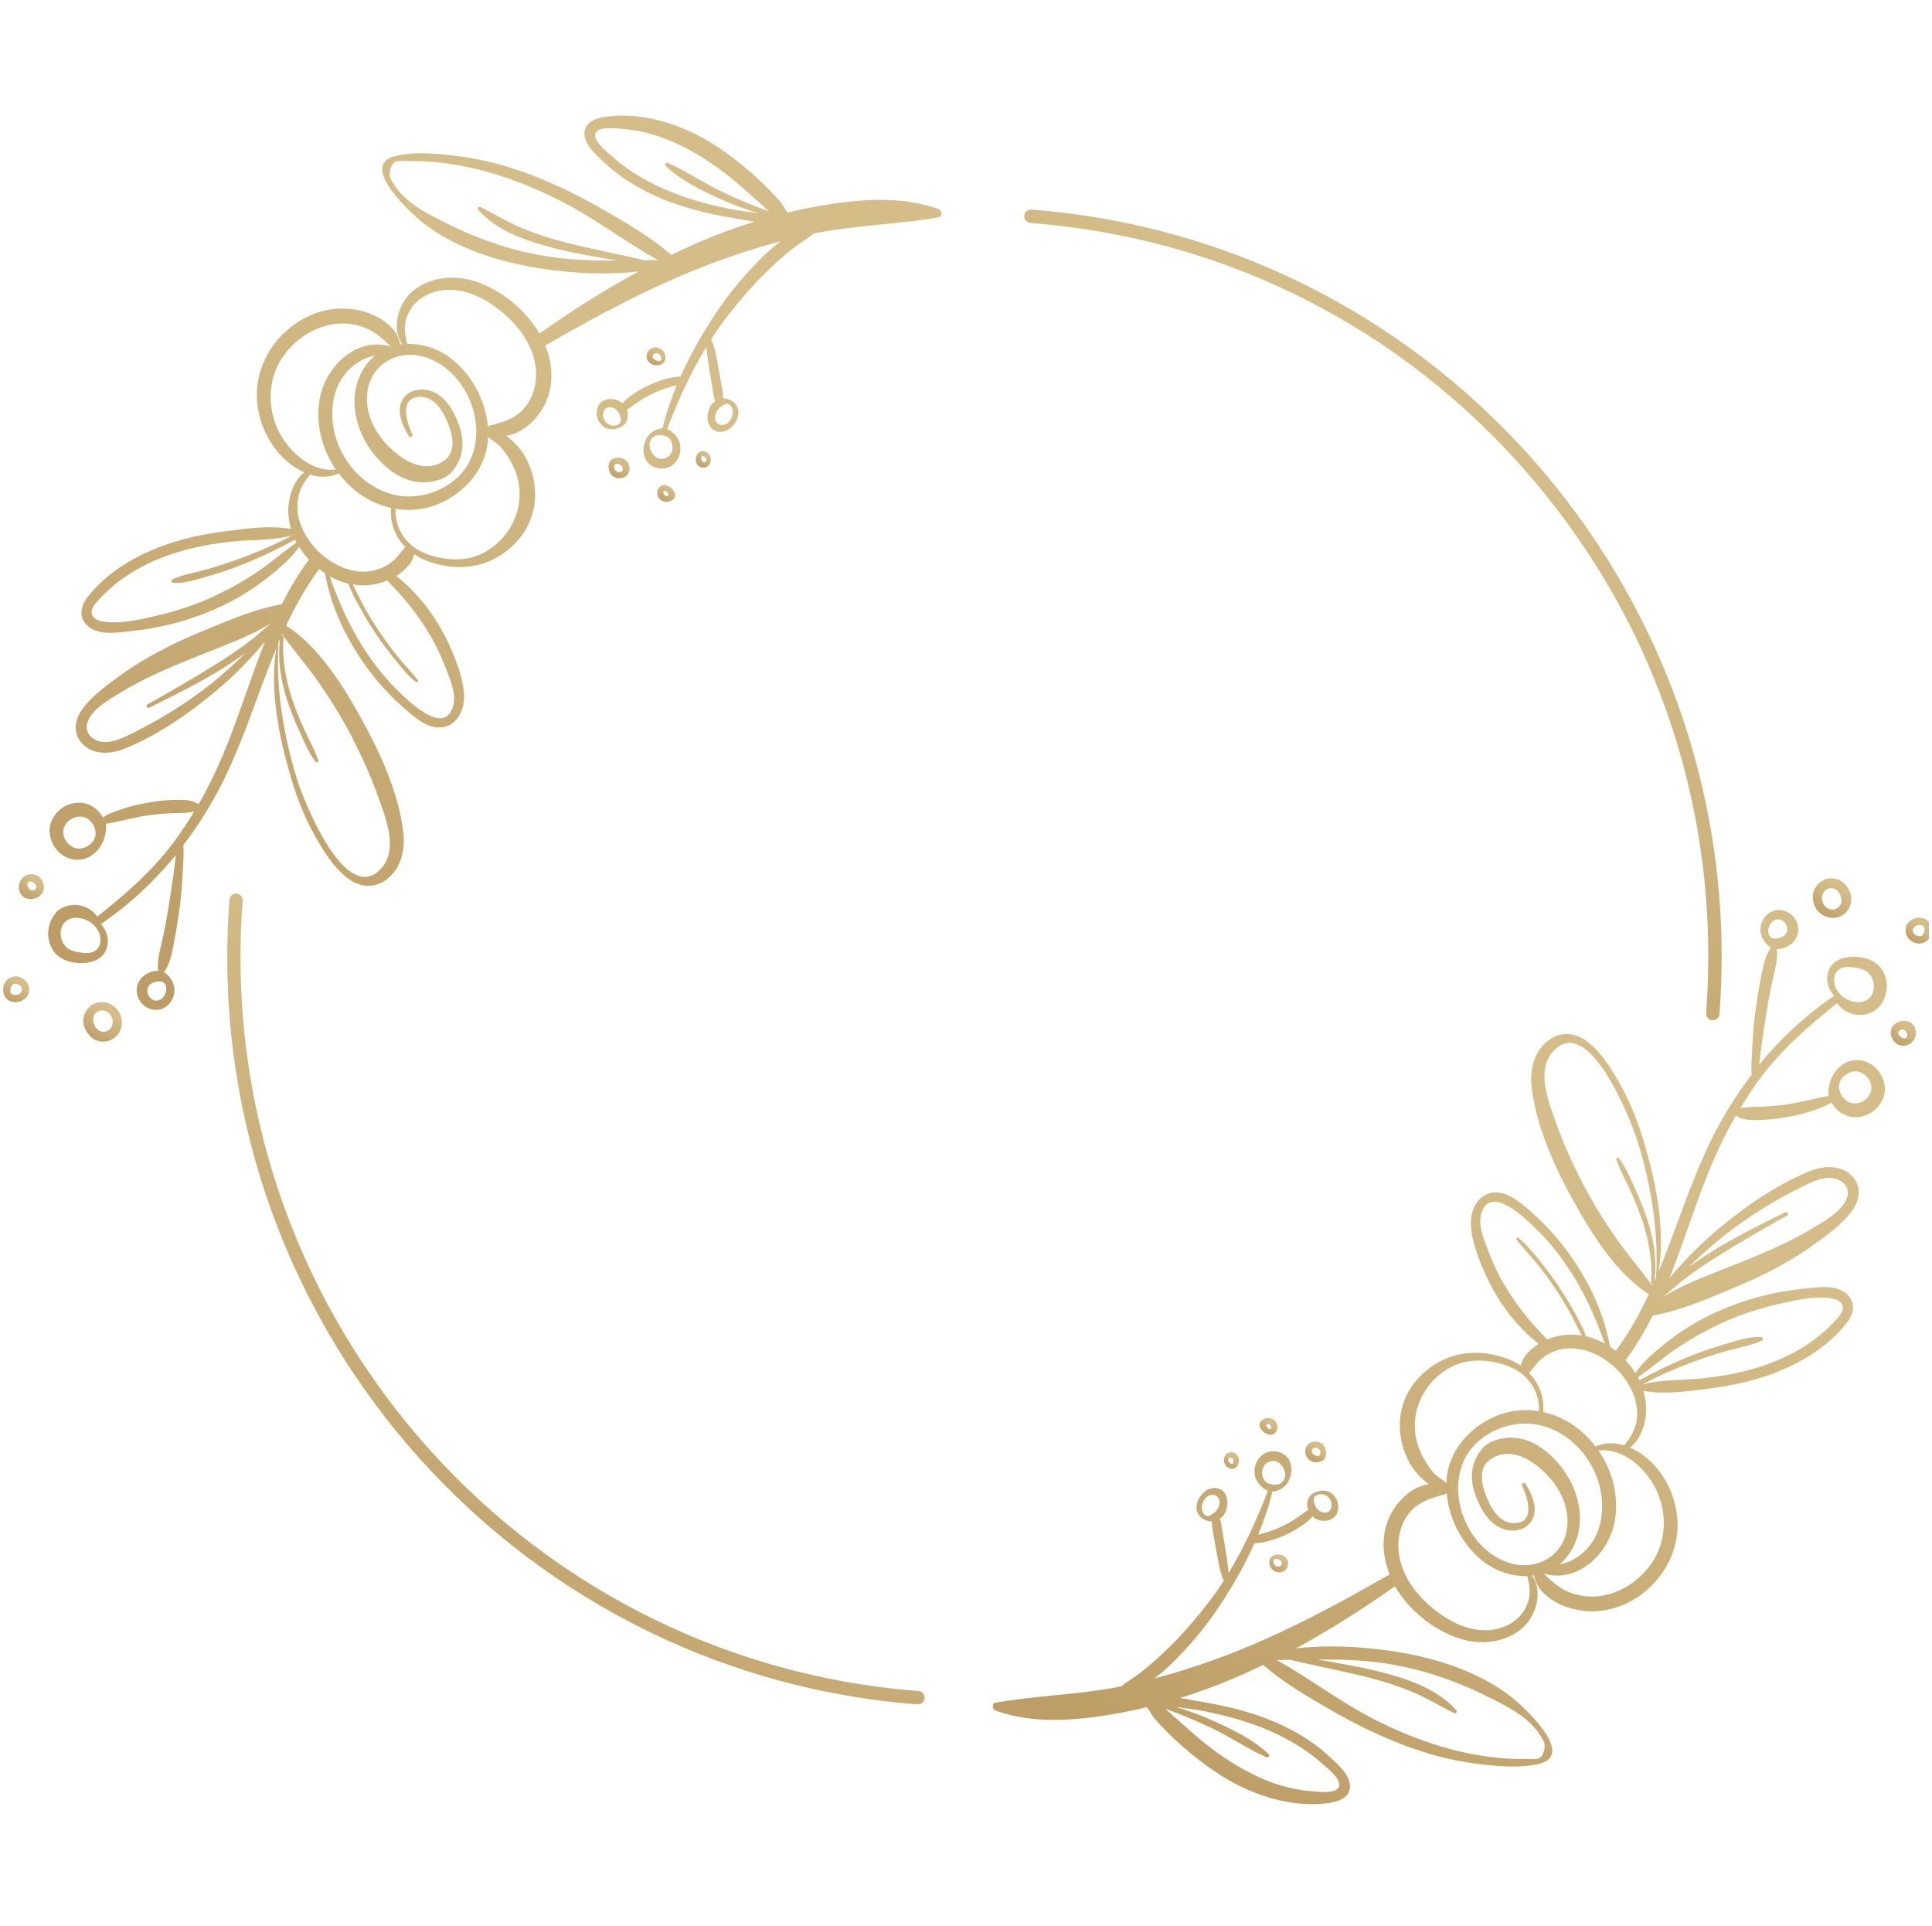 <?xml version="1.0" encoding="UTF-8"?> <svg xmlns="http://www.w3.org/2000/svg" width="312" height="311" viewBox="0 0 312 311" fill="none"><g clip-path="url(#clip0_4013_6542)"><path d="M297.68 147.696C297.473 147.834 297.267 147.955 297.026 148.041C296.063 148.403 294.944 148.196 294.119 147.592C292.983 146.781 292.467 145.245 292.897 143.917C293.31 142.64 294.6 141.725 295.96 141.829C296.699 141.881 297.387 142.208 297.904 142.743C298.402 143.261 298.815 143.986 298.936 144.693C299.142 145.849 298.609 147.04 297.68 147.696ZM297.37 145.314C297.319 144.538 296.957 143.813 296.218 143.503C295.753 143.347 295.22 143.416 294.841 143.71C294.136 144.227 294.067 145.28 294.497 146.005C295.134 147.075 296.527 147.195 297.215 146.125C297.336 145.936 297.37 145.694 297.37 145.47C297.37 145.418 297.37 145.366 297.37 145.314Z" fill="url(#paint0_linear_4013_6542)"></path><path d="M307.933 164.882C309.43 165.141 309.826 167.073 308.914 168.126C308.157 169.006 306.832 169.109 306.006 168.298C305.353 167.66 305.095 166.573 305.611 165.779C306.11 165.02 307.073 164.744 307.933 164.882ZM308.019 167.401V167.367C308.019 167.367 308.019 167.367 308.019 167.401ZM306.66 167.142C306.849 167.418 307.314 167.746 307.675 167.66C308.415 167.487 307.761 165.727 306.815 166.366C306.523 166.556 306.454 166.849 306.66 167.142Z" fill="url(#paint1_linear_4013_6542)"></path><path d="M307.933 151.095C307.658 150.526 307.658 149.887 307.933 149.335C308.208 148.8 308.759 148.421 309.327 148.265C310.238 148.006 311.288 148.317 311.718 149.214C311.959 149.715 311.993 150.301 311.856 150.836C311.701 151.354 311.374 151.837 310.909 152.113C310.393 152.407 309.757 152.441 309.206 152.234C308.673 152.027 308.191 151.647 307.933 151.112V151.095ZM309.292 150.923C309.292 150.923 309.378 150.992 309.43 151.009C309.464 151.026 309.499 151.061 309.585 151.095C309.671 151.13 309.757 151.147 309.894 151.164C309.929 151.164 309.98 151.164 310.066 151.164C310.118 151.164 310.152 151.147 310.204 151.13C310.221 151.13 310.238 151.13 310.256 151.13C310.29 151.13 310.325 151.095 310.428 151.026C310.428 151.026 310.462 151.009 310.462 150.992C310.497 150.957 310.531 150.923 310.565 150.871C310.617 150.802 310.669 150.716 310.72 150.612C310.72 150.578 310.755 150.543 310.755 150.491C310.755 150.439 310.772 150.405 310.789 150.319C310.789 150.232 310.789 150.146 310.789 150.077C310.789 150.077 310.789 150.008 310.789 149.974C310.72 149.145 309.396 149.232 309.051 149.801C309.017 149.836 309 149.887 308.965 149.922C308.965 149.939 308.948 149.956 308.948 149.974C308.948 149.974 308.948 149.939 308.965 149.905C308.965 149.956 308.931 149.991 308.914 150.043C308.914 150.06 308.914 150.129 308.897 150.146C308.897 150.163 308.897 150.181 308.897 150.198C308.897 150.232 308.897 150.267 308.897 150.319C308.897 150.336 308.897 150.353 308.897 150.37C308.897 150.422 308.931 150.457 308.948 150.526C308.965 150.56 309 150.612 309.017 150.647C309.017 150.664 309.034 150.681 309.051 150.698C309.103 150.767 309.172 150.819 309.223 150.888C309.223 150.888 309.258 150.905 309.258 150.923H309.292Z" fill="url(#paint2_linear_4013_6542)"></path><path d="M160.909 274.921C167.24 273.8 173.709 273.679 180.04 272.505C180.401 272.436 180.762 272.35 181.124 272.281C181.949 271.556 182.93 271.021 183.807 270.366C185.235 269.313 186.56 268.122 187.85 266.915C190.379 264.551 192.667 261.945 194.801 259.219C195.816 257.942 196.745 256.613 197.622 255.25C196.917 253.61 196.659 251.747 196.349 249.987C196.177 249.055 196.005 248.123 195.85 247.174C195.764 246.708 195.695 246.191 195.712 245.69C194.869 245.656 194.078 245.31 193.579 244.586C192.925 243.619 193.252 242.377 193.923 241.514C194.233 241.1 194.611 240.72 195.093 240.496C195.609 240.272 196.211 240.186 196.762 240.358C198.001 240.738 198.362 242.101 198.173 243.257C198.069 243.896 197.777 244.551 197.295 245C197.192 245.086 197.072 245.172 196.968 245.241C197.209 245.776 197.278 246.38 197.364 246.95C197.502 247.864 197.674 248.762 197.811 249.676C197.966 250.608 198.138 251.523 198.241 252.454C198.293 252.972 198.362 253.49 198.396 254.007C200.96 249.814 202.972 245.328 204.762 240.72C204.538 240.634 204.297 240.531 204.108 240.375C203.85 240.168 203.592 239.961 203.385 239.702C202.955 239.185 202.68 238.615 202.611 237.942C202.456 236.7 203.059 235.371 204.142 234.733C205.312 234.06 206.929 234.267 207.841 235.285C208.323 235.837 208.547 236.631 208.564 237.338C208.564 237.666 208.547 237.994 208.426 238.287C208.306 238.598 208.22 238.926 208.065 239.219C207.772 239.771 207.256 240.237 206.689 240.531C206.396 240.669 206.086 240.755 205.777 240.841C205.691 240.859 205.587 240.859 205.484 240.841C204.917 243.223 204.125 245.535 203.196 247.813C203.626 247.692 204.074 247.605 204.469 247.467C205.381 247.174 206.293 246.829 207.153 246.415C208.013 246.001 208.822 245.535 209.596 244.983C210.146 244.603 210.68 244.172 211.265 243.844C211.179 243.619 211.127 243.378 211.093 243.136C211.058 242.757 211.144 242.429 211.265 242.066C211.729 240.79 213.845 240.306 214.929 241.048C215.996 241.79 216.443 243.257 215.858 244.448C215.222 245.742 213.415 245.863 212.297 245.138C212.177 245.052 212.056 244.965 211.953 244.862C211.557 245.362 211.041 245.794 210.491 246.173C209.63 246.794 208.719 247.329 207.755 247.778C206.809 248.227 205.846 248.589 204.831 248.848C204.125 249.02 203.334 249.228 202.594 249.176C200.856 253.093 198.672 256.82 196.263 260.323C194.25 263.239 191.928 265.948 189.399 268.45C188.47 269.382 187.455 270.228 186.422 271.039C190.517 269.952 194.56 268.623 198.517 267.104C207.48 263.636 216.047 259.046 224.426 254.214C223.376 251.661 223.067 248.865 223.927 246.104C224.821 243.188 227.574 240.099 230.705 239.651C230.567 239.547 230.447 239.444 230.327 239.34C229.054 238.322 228.021 237.08 227.316 235.596C225.905 232.628 225.596 229.228 226.8 226.122C227.97 223.12 230.447 220.721 233.372 219.444C236.709 217.995 240.356 218.202 243.711 219.513C244.382 219.772 244.984 220.117 245.569 220.514C245.724 219.945 245.965 219.393 246.257 218.996C246.86 218.202 247.634 217.546 248.477 216.994C248.305 216.856 248.133 216.718 247.961 216.58C247.049 215.838 246.189 215.01 245.397 214.147C243.918 212.559 242.593 210.782 241.509 208.901C240.408 207.02 239.479 205.036 238.739 202.982C237.982 200.877 237.243 198.461 237.655 196.201C237.982 194.458 239.169 192.853 240.993 192.577C242.971 192.284 244.761 193.578 246.189 194.769C249.509 197.495 252.416 200.774 254.722 204.397C257.233 208.349 259.195 212.801 259.986 217.443C260.313 217.65 260.623 217.891 260.932 218.133C263.048 215.251 264.769 212.18 266.266 208.987C261.036 205.605 257.216 199.514 254.24 194.182C251.143 188.626 248.081 181.965 247.341 175.58C247.032 172.802 247.668 169.886 249.939 168.074C251.883 166.539 254.188 166.659 256.167 168.074C258.593 169.8 260.416 172.871 261.827 175.425C263.358 178.221 264.528 181.206 265.44 184.26C267.384 190.8 268.967 198.392 267.865 205.295C270.549 198.807 272.648 192.025 275.59 185.641C277.586 181.292 280.046 177.237 282.884 173.51C282.747 172.095 282.919 170.525 282.97 169.196C283.056 167.246 283.211 165.313 283.469 163.381C283.727 161.517 284.02 159.654 284.381 157.79C284.691 156.168 285.001 154.373 285.998 153.027C285.052 152.475 284.553 151.457 284.398 150.87C284.054 149.559 284.622 148.144 285.74 147.402C286.893 146.626 288.355 146.85 289.353 147.764C290.368 148.679 290.695 150.128 290.11 151.371C289.594 152.458 288.441 153.114 287.289 153.234C287.168 153.234 287.048 153.234 286.927 153.234C287.151 154.856 286.635 156.53 286.291 158.101C285.895 159.895 285.551 161.707 285.259 163.519C284.949 165.4 284.674 167.281 284.416 169.179C284.295 170.093 284.192 171.008 284.089 171.922C287.547 167.695 291.572 163.95 296.183 160.792C295.77 160.326 295.443 159.809 295.237 159.188C294.927 158.221 295.03 157.065 295.564 156.202C296.166 155.219 297.25 154.718 298.351 154.563C299.521 154.408 300.794 154.494 301.878 154.943C302.875 155.34 303.701 156.03 304.166 156.996C304.596 157.859 304.785 158.86 304.665 159.826C304.544 160.844 304.166 161.793 303.46 162.57C302.755 163.346 301.774 163.76 300.742 163.864C299.71 163.967 298.66 163.691 297.8 163.105C297.37 162.811 296.957 162.432 296.682 161.983C292.14 165.607 287.925 169.248 284.398 173.924C283.177 175.546 282.076 177.237 281.026 178.963C281.887 178.721 282.798 178.756 283.745 178.721C285.138 178.686 286.532 178.6 287.925 178.428C290.454 178.117 292.863 177.375 295.357 176.961C295.151 176.995 295.306 175.719 295.323 175.58C295.564 174.131 296.321 172.751 297.542 171.905C299.349 170.663 301.792 171.077 303.185 172.733C303.908 173.596 304.355 174.631 304.389 175.77C304.424 176.892 303.976 177.91 303.254 178.738C301.878 180.343 299.435 180.912 297.577 179.86C296.82 179.428 296.2 178.773 295.77 178.014C295.357 178.29 294.944 178.531 294.463 178.721C293.826 178.963 293.19 179.204 292.553 179.411C291.125 179.877 289.68 180.205 288.2 180.447C286.773 180.688 285.345 180.843 283.899 180.861C282.609 180.878 281.388 180.861 280.321 180.136C278.928 182.569 277.672 185.088 276.571 187.677C273.956 193.837 272.046 200.256 269.586 206.416C272.029 203.466 274.73 200.739 277.689 198.289C281.99 194.717 286.824 191.369 292.02 189.212C294.222 188.298 296.888 187.97 298.832 189.661C300.604 191.214 300.467 193.526 299.194 195.355C297.68 197.547 295.22 199.307 293.086 200.86C290.678 202.62 288.114 204.104 285.465 205.467C282.575 206.951 279.547 208.142 276.553 209.384C273.388 210.678 270.257 211.817 266.885 212.456C265.646 214.906 264.253 217.27 262.584 219.531C262.549 219.565 262.515 219.582 262.481 219.617C263.083 220.273 263.633 220.98 264.098 221.722C265.474 219.703 267.487 218.047 269.397 216.563C271.478 214.923 273.766 213.508 276.141 212.352C280.889 210.057 285.93 208.642 291.16 208.107C293.327 207.883 296.338 207.331 298.161 208.884C299.761 210.247 299.4 212.111 298.23 213.612C295.048 217.701 290.282 220.428 285.465 222.102C282.265 223.223 278.928 223.862 275.573 224.276C272.27 224.69 268.691 225.208 265.388 224.586C265.663 225.501 265.818 226.433 265.835 227.399C265.887 229.573 265.061 232.334 263.238 233.749C264.545 234.319 265.749 235.181 266.747 236.165C269.311 238.736 270.842 242.394 270.911 246.035C271.065 253.541 264.442 260.288 256.941 260.185C254.928 260.15 252.881 259.65 251.126 258.649C250.318 258.183 249.578 257.597 248.958 256.906C248.236 256.095 247.995 255.371 247.72 254.387C247.617 254.387 247.513 254.421 247.41 254.421C249.251 256.924 248.047 260.961 245.913 262.842C243.126 265.31 239.083 265.689 235.643 264.568C231.583 263.256 227.557 260.081 225.269 256.147C220.108 259.788 214.809 263.17 209.269 266.173C214.258 265.603 219.437 265.845 224.254 266.535C231.135 267.501 238.326 269.624 243.9 273.886C245.759 275.301 254.618 283.29 248.614 284.791C245.363 285.602 241.423 285.188 238.137 284.757C234.215 284.239 230.413 283.204 226.714 281.806C222.723 280.288 218.869 278.39 215.153 276.267C211.316 274.076 207.342 271.746 203.988 268.847C202.456 269.572 200.925 270.297 199.36 270.952C196.504 272.178 193.562 273.247 190.586 274.179C191.67 274.369 192.736 274.576 193.751 274.731C196.538 275.197 199.325 275.801 202.026 276.647C206.689 278.096 211.127 280.339 214.723 283.67C215.996 284.86 218.25 286.741 217.991 288.726C217.733 290.71 215.428 291.055 213.811 291.228C208.65 291.763 203.162 290.106 198.672 287.587C196.091 286.137 193.717 284.343 191.463 282.427C190.345 281.478 189.261 280.477 188.229 279.408C187.661 278.821 187.059 278.217 186.526 277.596C186.027 276.992 185.683 276.302 185.218 275.663C183.584 276.06 181.949 276.405 180.298 276.698C173.881 277.82 167.085 278.459 160.823 276.233C160.255 276.026 160.1 275.042 160.823 274.904L160.909 274.921ZM196.814 241.98C196.814 241.98 196.796 241.946 196.779 241.928C196.762 241.877 196.727 241.842 196.693 241.79C196.693 241.808 196.762 241.877 196.693 241.79C196.624 241.721 196.555 241.635 196.469 241.583C196.555 241.652 196.435 241.583 196.418 241.549C196.383 241.532 196.349 241.514 196.263 241.462C196.229 241.462 196.177 241.445 196.143 241.428C196.108 241.428 196.057 241.411 195.953 241.393C195.833 241.393 195.73 241.393 195.609 241.393C195.334 241.428 194.99 241.601 194.766 241.825C194.371 242.239 194.095 242.826 194.078 243.412C194.078 243.93 194.371 244.741 194.973 244.81C195.145 244.827 195.317 244.758 195.472 244.672C195.902 244.448 196.297 244.154 196.573 243.757C196.848 243.361 197.003 242.808 196.917 242.308C196.9 242.187 196.865 242.084 196.814 241.963V241.98ZM205.949 239.72C205.949 239.72 206.086 239.72 206.155 239.72C206.654 239.702 207.05 239.426 207.291 239.012C207.394 238.84 207.514 238.615 207.549 238.391C207.566 238.167 207.514 237.891 207.48 237.683C207.377 237.218 207.17 236.821 206.861 236.51C206.775 236.424 206.689 236.338 206.603 236.269C206.585 236.251 206.465 236.148 206.551 236.217C206.516 236.182 206.465 236.165 206.43 236.13C205.897 235.803 205.157 235.854 204.641 236.182C203.781 236.734 203.609 237.925 204.056 238.805C204.435 239.547 205.175 239.737 205.949 239.737V239.72ZM212.28 242.757C212.297 242.877 212.331 242.998 212.383 243.102C212.383 243.119 212.383 243.119 212.383 243.136C212.383 243.136 212.383 243.136 212.4 243.171C212.417 243.205 212.435 243.24 212.452 243.274C212.486 243.326 212.503 243.378 212.538 243.412C212.538 243.43 212.607 243.499 212.607 243.499C212.624 243.516 212.658 243.55 212.675 243.568C212.71 243.619 212.727 243.637 212.744 243.654C212.761 243.688 212.796 243.706 212.813 243.74C212.882 243.827 212.968 243.896 213.054 243.982C213.054 243.982 213.054 243.982 213.071 243.982C213.123 244.016 213.157 244.051 213.209 244.068C213.26 244.103 213.312 244.12 213.364 244.154C213.364 244.154 213.364 244.154 213.381 244.154C213.381 244.154 213.381 244.154 213.398 244.154C213.501 244.189 213.622 244.223 213.725 244.241C213.742 244.241 213.725 244.241 213.742 244.241C213.742 244.241 213.742 244.241 213.777 244.241C213.828 244.241 213.897 244.241 213.949 244.241C213.983 244.241 214.017 244.241 214.069 244.241C214.069 244.241 214.155 244.241 214.172 244.241C214.224 244.241 214.275 244.206 214.327 244.189C214.327 244.189 214.43 244.137 214.43 244.154C214.465 244.137 214.499 244.12 214.533 244.103C214.568 244.085 214.602 244.068 214.62 244.034C214.568 244.068 214.568 244.068 214.62 244.034C214.654 243.999 214.706 243.947 214.74 243.913C214.757 243.896 214.757 243.896 214.774 243.878C214.774 243.878 214.774 243.878 214.792 243.844C214.843 243.775 214.878 243.688 214.912 243.619C214.912 243.602 214.946 243.516 214.946 243.516C214.964 243.464 214.981 243.395 214.998 243.343C215.015 243.223 215.032 243.188 215.032 243.015C215.032 242.808 215.015 242.67 214.929 242.446C214.878 242.274 214.774 242.084 214.654 241.928C214.155 241.255 213.226 241.083 212.503 241.497C212.383 241.566 212.331 241.687 212.245 241.773C212.228 241.859 212.194 241.963 212.177 242.049C212.142 242.308 212.177 242.463 212.245 242.739L212.28 242.757ZM287.736 151.336C287.994 151.216 288.235 151.06 288.372 150.836C288.372 150.819 288.407 150.801 288.407 150.784C288.441 150.732 288.476 150.681 288.493 150.629C288.493 150.629 288.51 150.594 288.527 150.56C288.527 150.525 288.562 150.491 288.562 150.439C288.579 150.37 288.596 150.318 288.613 150.232C288.613 150.128 288.613 150.025 288.613 149.887C288.596 149.801 288.579 149.714 288.545 149.628C288.527 149.559 288.51 149.507 288.476 149.421C288.424 149.317 288.372 149.231 288.321 149.128C288.321 149.11 288.252 149.041 288.252 149.024C288.235 148.99 288.2 148.972 288.183 148.938C288.132 148.886 288.097 148.851 288.046 148.8C288.011 148.782 287.994 148.748 287.96 148.731C287.874 148.662 287.77 148.61 287.667 148.558C287.633 148.558 287.598 148.524 287.581 148.524C287.495 148.489 287.426 148.472 287.289 148.455C287.22 148.455 287.151 148.455 287.048 148.455C287.048 148.455 287.031 148.455 286.996 148.455C286.893 148.472 286.79 148.506 286.687 148.541C286.205 148.713 285.809 149.197 285.654 149.714C285.551 150.042 285.534 150.405 285.603 150.75C285.654 150.991 285.792 151.216 285.981 151.371C286.463 151.699 287.254 151.543 287.736 151.319V151.336ZM298.058 161.258C298.161 161.327 298.282 161.379 298.402 161.431C299.108 161.759 299.951 161.914 300.725 161.759C303.34 161.207 303.133 157.393 300.828 156.548C300.432 156.409 299.985 156.289 299.572 156.237C298.798 156.133 297.8 156.013 297.095 156.461C296.183 157.048 296.011 158.17 296.321 159.153C296.596 160.033 297.267 160.792 298.058 161.258ZM297.129 176.374C297.353 176.875 297.714 177.427 298.179 177.737C298.316 177.824 298.454 177.91 298.609 177.996C298.643 178.014 298.643 178.014 298.695 178.031C298.746 178.048 298.815 178.065 298.867 178.083C298.953 178.117 299.039 178.134 299.142 178.152C299.177 178.152 299.177 178.152 299.228 178.152C299.417 178.152 299.607 178.169 299.779 178.152C299.813 178.152 299.933 178.134 299.951 178.134C300.002 178.134 300.071 178.117 300.123 178.1C300.278 178.065 300.415 178.014 300.656 177.927C300.742 177.875 300.828 177.841 300.897 177.789C300.983 177.737 301.052 177.686 301.138 177.634C301.155 177.634 301.224 177.565 301.258 177.548C301.379 177.444 301.516 177.323 301.619 177.202C301.619 177.202 301.671 177.151 301.705 177.099C301.74 177.047 301.792 176.978 301.792 176.978C301.878 176.84 301.964 176.685 302.032 176.53C302.032 176.495 302.05 176.478 302.067 176.461C302.101 176.357 302.136 176.253 302.17 176.15C302.17 176.081 302.204 176.029 302.204 175.96C302.204 175.943 302.204 175.805 302.204 175.788C302.204 175.649 302.204 175.511 302.204 175.391C302.204 175.339 302.187 175.253 302.17 175.235C302.153 175.149 302.118 175.046 302.101 174.959C302.084 174.89 302.05 174.821 302.032 174.735C302.015 174.683 301.981 174.631 301.964 174.58C301.878 174.407 301.774 174.252 301.637 174.062C301.568 173.993 301.516 173.907 301.447 173.838C301.379 173.769 301.31 173.7 301.241 173.631C301.241 173.631 301.121 173.544 301.103 173.527C300.966 173.424 300.811 173.337 300.656 173.251C300.656 173.251 300.518 173.182 300.501 173.165C300.432 173.13 300.346 173.113 300.278 173.096C300.209 173.078 300.157 173.061 300.088 173.044C300.088 173.044 299.951 173.027 299.916 173.009C299.521 172.975 299.331 172.992 298.936 173.113C297.577 173.527 296.544 174.925 297.164 176.34L297.129 176.374ZM278.962 204.691C283.607 202.81 288.304 200.998 292.605 198.392C294.531 197.219 297.783 195.493 298.351 193.147C298.746 191.49 297.284 190.351 295.753 190.213C294.17 190.092 292.605 190.852 291.228 191.525C286.652 193.768 282.282 196.46 278.291 199.635C276.364 201.171 274.541 202.827 272.769 204.553C273.973 203.707 275.194 202.879 276.433 202.102C280.235 199.738 284.278 197.737 288.304 195.752C288.648 195.58 288.94 196.08 288.596 196.27C284.811 198.41 281.026 200.567 277.328 202.896C275.538 204.018 273.801 205.191 272.115 206.468C270.893 207.4 269.741 208.504 268.519 209.471C271.736 207.417 275.366 206.14 278.945 204.691H278.962ZM266.971 207.417C266.816 207.434 266.627 207.348 266.627 207.158C266.902 203.655 266.248 200.135 265.13 196.822C264.545 195.114 263.84 193.457 263.083 191.818C262.377 190.3 261.517 188.816 261.018 187.211C260.932 186.935 261.311 186.814 261.466 187.021C262.549 188.488 263.289 190.231 264.029 191.887C264.769 193.544 265.474 195.217 266.025 196.943C267.091 200.187 267.59 203.483 267.195 206.865C267.281 206.675 267.367 206.485 267.435 206.278C267.883 198.996 266.661 191.456 264.528 184.519C263.358 180.723 256.459 163.277 250.713 169.886C248.029 172.992 250.128 178.031 251.315 181.378C252.485 184.691 253.948 187.884 255.548 191.007C257.13 194.079 258.954 196.995 260.915 199.825C262.773 202.517 264.941 204.967 266.833 207.624C266.868 207.555 266.902 207.486 266.936 207.4L266.971 207.417ZM243.591 220.6C240.597 219.496 237.157 219.237 234.266 220.773C229.518 223.31 227.213 228.918 229.191 233.991C229.725 235.337 230.533 236.648 231.462 237.77C232.03 238.443 232.907 238.891 233.595 239.461C233.595 239.081 233.595 238.702 233.664 238.322C234.284 233.749 237.759 230.126 241.956 228.504C244.124 227.675 246.378 227.503 248.528 227.865C248.649 224.535 246.67 221.774 243.574 220.618L243.591 220.6ZM248.477 198.858C246.705 197.064 240.563 190.869 239.187 196.115C238.653 198.134 239.823 200.618 240.546 202.499C241.217 204.259 242.042 205.968 243.006 207.572C244.073 209.367 245.26 211.058 246.584 212.68C247.238 213.491 247.943 214.268 248.666 215.044C249.062 215.475 249.492 215.855 249.836 216.304C251.591 215.545 253.535 215.32 255.427 215.648C254.791 214.475 254.24 213.25 253.603 212.076C252.795 210.627 251.935 209.194 251.006 207.831C250.059 206.434 249.062 205.088 247.995 203.793C246.98 202.568 245.862 201.429 244.898 200.17C244.743 199.963 245.07 199.773 245.242 199.911C246.533 200.946 247.599 202.258 248.632 203.552C249.664 204.829 250.644 206.14 251.573 207.503C252.502 208.884 253.38 210.299 254.171 211.748C254.877 213.025 255.651 214.371 256.115 215.769C256.201 215.786 256.304 215.786 256.39 215.821C257.337 216.079 258.266 216.476 259.143 216.959C256.803 210.213 253.552 204 248.494 198.841L248.477 198.858ZM264.752 222.878C265.164 222.637 265.612 222.43 266.025 222.205C266.902 221.739 267.779 221.291 268.674 220.859C270.274 220.1 271.908 219.375 273.56 218.737C275.298 218.064 277.052 217.477 278.842 216.959C280.648 216.425 282.506 215.821 284.398 215.89C284.674 215.89 284.846 216.321 284.553 216.459C282.953 217.218 281.198 217.494 279.495 217.96C277.706 218.443 275.934 219.013 274.196 219.634C272.373 220.29 270.566 220.997 268.812 221.791C268.02 222.153 267.246 222.516 266.455 222.913C266.042 223.12 265.646 223.361 265.233 223.568C268.364 222.706 271.754 222.913 274.971 222.568C278.205 222.222 281.439 221.619 284.536 220.6C287.254 219.703 289.869 218.478 292.243 216.839C293.534 215.959 294.738 214.941 295.839 213.802C296.355 213.267 297.026 212.646 297.37 211.973C298.093 210.558 296.992 209.867 295.77 209.66C292.949 209.212 289.577 210.005 286.841 210.661C284.054 211.317 281.319 212.197 278.687 213.353C276.158 214.475 273.732 215.803 271.392 217.305C268.984 218.84 266.885 220.79 264.511 222.378C264.597 222.533 264.683 222.688 264.752 222.861V222.878ZM264.132 230.195C264.476 228.9 264.476 227.554 264.132 226.26C263.461 223.568 261.517 221.101 259.229 219.565C257.027 218.081 254.24 217.253 251.625 217.995C250.507 218.323 249.457 218.909 248.614 219.72C248.167 220.152 247.823 220.669 247.393 221.135C247.238 221.308 247.083 221.515 246.928 221.705C248.528 223.327 249.423 225.518 249.216 228.003C251.264 228.469 253.225 229.401 254.945 230.764C255.978 231.592 256.872 232.541 257.664 233.577C259.178 232.904 260.777 232.904 262.309 233.387C263.083 232.403 263.771 231.437 264.098 230.177L264.132 230.195ZM250.988 255.647C251.677 256.216 252.485 256.716 253.311 257.062C254.997 257.769 256.924 257.976 258.713 257.666C262.377 257.044 265.663 254.56 267.401 251.281C269.173 247.933 269.053 243.775 267.401 240.41C265.749 237.114 262.085 233.732 258.162 234.232C260.399 237.511 261.466 241.601 260.777 245.569C259.866 250.798 254.859 255.733 249.337 254.094C249.836 254.646 250.472 255.215 251.006 255.647H250.988ZM253.105 246.501C253.5 242.325 250.868 238.512 247.565 236.217C245.827 235.009 243.505 234.215 241.475 235.199C240.356 235.734 239.6 236.424 239.376 237.701C239.169 238.943 239.496 240.22 239.926 241.376C240.666 243.361 242.025 245.897 244.417 245.949C248.012 246.018 246.739 241.877 245.81 239.927C245.638 239.547 246.154 239.236 246.361 239.599C247.427 241.359 248.597 243.861 247.204 245.776C246.085 247.329 243.832 247.467 242.215 246.674C240.081 245.621 238.843 243.171 238.137 241.014C237.329 238.546 237.604 236.217 239.169 234.146C240.58 232.282 243.539 231.868 245.672 232.334C248.373 232.921 250.713 234.974 252.33 237.131C255.393 241.238 256.408 247.053 253.087 251.333C252.709 251.833 252.279 252.247 251.831 252.627C254.808 252.057 257.285 249.728 258.214 246.725C259.35 243.033 258.558 238.96 256.477 235.768C254.55 232.8 251.419 230.505 247.892 229.987C244.503 229.487 240.855 230.678 238.395 233.059C232.357 238.891 236.348 250.556 244.245 252.506C248.494 253.559 252.657 250.988 253.087 246.518L253.105 246.501ZM230.86 259.253C233.75 261.807 237.724 263.929 241.681 263.049C243.522 262.635 245.174 261.634 246.154 259.995C247.272 258.149 247.186 256.492 246.636 254.508C244.227 254.577 241.733 253.766 239.754 252.299C236.348 249.745 234.008 245.518 233.63 241.204C233.578 241.204 233.509 241.204 233.458 241.204C233.389 241.255 233.337 241.324 233.251 241.342C231.479 241.773 229.57 242.36 228.211 243.637C226.783 244.983 226.008 246.846 225.854 248.796C225.527 252.937 227.849 256.613 230.843 259.253H230.86ZM221.776 277.561C227.918 280.702 234.628 283.066 241.509 283.808C243.075 283.98 244.64 284.049 246.206 284.032C246.808 284.032 248.184 284.187 248.683 283.842C249.32 283.411 249.543 282.151 249.423 281.547C249.337 281.099 248.976 280.616 248.735 280.219C246.946 277.406 244.073 275.922 241.199 274.438C235.746 271.643 230.172 269.624 224.116 268.657C220.28 268.036 216.495 267.95 212.693 267.967C215.824 268.502 218.972 269.02 222.069 269.762C226.645 270.866 231.927 272.505 235.161 276.129C235.402 276.388 235.109 276.785 234.782 276.612C232.443 275.422 230.172 274.041 227.729 273.058C225.527 272.16 223.256 271.453 220.968 270.866C216.804 269.796 212.555 269.037 208.374 268.019C207.635 268.019 206.912 268.036 206.172 268.053C211.488 271.004 216.34 274.766 221.776 277.544V277.561ZM189.708 277.285C190.809 278.269 191.91 279.235 193.029 280.201C195.162 282.048 197.433 283.739 199.876 285.171C202.336 286.603 204.899 287.811 207.669 288.536C208.994 288.881 210.336 289.123 211.695 289.226C212.693 289.295 216.873 289.951 216.202 287.759C215.858 286.62 214.103 285.326 213.243 284.55C212.263 283.687 211.23 282.911 210.129 282.203C207.876 280.754 205.433 279.563 202.921 278.631C200.22 277.63 197.416 276.906 194.594 276.336C193.08 276.026 191.48 275.853 189.88 275.629C192.031 276.267 194.147 277.044 196.211 277.993C199.239 279.373 202.456 280.926 204.882 283.256C205.157 283.532 204.813 283.911 204.486 283.756C201.493 282.393 198.723 280.512 195.747 279.08C193.27 277.889 190.723 276.837 188.143 275.905C188.676 276.336 189.175 276.837 189.691 277.302L189.708 277.285Z" fill="url(#paint3_linear_4013_6542)"></path><path d="M205.157 253.007C204.899 252.489 204.882 251.764 205.364 251.368C205.484 251.281 205.605 251.195 205.725 251.143C206.104 250.988 206.516 250.971 206.912 251.091C207.549 251.299 208.065 251.833 208.03 252.524C208.013 252.869 207.876 253.214 207.635 253.456C207.377 253.697 207.067 253.852 206.706 253.887C206.086 253.956 205.433 253.542 205.157 253.007ZM205.673 251.92C205.622 252.075 205.639 252.265 205.708 252.437C205.708 252.472 205.742 252.506 205.759 252.524C205.759 252.558 205.794 252.575 205.811 252.61C205.845 252.679 205.777 252.575 205.811 252.627C205.863 252.679 205.897 252.731 205.966 252.783C206 252.783 206.018 252.817 206.035 252.834C206.069 252.834 206.086 252.869 206.155 252.903C206.172 252.903 206.293 252.955 206.362 252.955C206.396 252.955 206.413 252.955 206.448 252.955C206.448 252.955 206.516 252.955 206.551 252.955C206.585 252.955 206.602 252.955 206.654 252.921C206.688 252.903 206.74 252.869 206.774 252.852C207.721 252.248 205.931 251.281 205.691 251.92H205.673Z" fill="url(#paint4_linear_4013_6542)"></path><path d="M211.97 233.957C211.936 234.008 211.936 234.008 211.97 233.957Z" fill="url(#paint5_linear_4013_6542)"></path><path d="M213.862 233.56C214.207 234.112 214.293 235.009 213.897 235.561C213.759 235.751 213.553 235.889 213.346 235.975C213.295 235.993 213.226 236.027 213.157 236.044C212.761 236.148 212.314 236.165 211.936 236.01C211.557 235.855 211.265 235.63 211.041 235.285C210.852 234.992 210.766 234.629 210.783 234.284C210.8 233.905 210.938 233.525 211.213 233.249C211.437 233.025 211.746 232.852 212.056 232.8C212.761 232.68 213.484 232.938 213.862 233.56ZM211.97 233.939C211.798 234.026 211.867 234.509 211.953 234.647C212.073 234.854 212.383 235.044 212.607 235.095C212.951 235.182 213.157 235.009 213.226 234.768C213.278 234.543 213.226 234.25 213.054 234.06C213.054 234.06 213.037 234.043 213.02 234.026C212.985 233.991 212.951 233.957 212.916 233.922C212.882 233.905 212.865 233.887 212.83 233.87C212.813 233.87 212.779 233.853 212.761 233.836C212.71 233.836 212.658 233.801 212.607 233.784C212.589 233.784 212.572 233.784 212.538 233.784C212.486 233.784 212.435 233.784 212.366 233.784C212.331 233.784 212.314 233.784 212.28 233.784C212.417 233.784 212.349 233.784 212.297 233.784C212.245 233.784 212.194 233.801 212.142 233.818C212.091 233.818 212.056 233.87 212.159 233.818C212.142 233.818 212.108 233.836 212.09 233.853C212.073 233.853 212.039 233.887 212.004 233.905C211.987 233.939 211.953 233.957 211.936 233.957L211.97 233.939Z" fill="url(#paint6_linear_4013_6542)"></path><path d="M199.308 234.578C200.065 234.888 200.22 235.786 199.962 236.424C199.738 236.994 199.188 237.373 198.448 237.063C197.966 236.855 197.657 236.286 197.657 235.768C197.657 235.233 197.966 234.699 198.5 234.526C198.758 234.44 199.05 234.474 199.308 234.578ZM198.758 236.338C199.188 236.579 199.274 235.975 199.153 235.699C199.136 235.648 199.102 235.596 199.067 235.544C198.895 235.32 198.62 235.251 198.414 235.51C198.19 235.803 198.5 236.182 198.758 236.321V236.338Z" fill="url(#paint7_linear_4013_6542)"></path><path d="M205.228 230.728C205.244 230.712 205.259 230.697 205.228 230.728Z" fill="url(#paint8_linear_4013_6542)"></path><path d="M204.899 228.97C205.243 228.987 205.536 229.125 205.794 229.332C206.018 229.522 206.207 229.798 206.276 230.092C206.344 230.437 206.31 230.782 206.155 231.075C206 231.386 205.691 231.627 205.347 231.662C205.157 231.696 204.985 231.696 204.796 231.627C204.727 231.61 204.693 231.558 204.641 231.524C204.624 231.524 204.59 231.524 204.572 231.524C204.383 231.489 204.246 231.369 204.091 231.248C204.005 231.179 203.919 231.092 203.833 231.006C203.609 230.747 203.385 230.402 203.403 230.04C203.403 229.816 203.489 229.574 203.678 229.419C203.798 229.315 203.919 229.246 204.056 229.16C204.297 229.005 204.624 228.936 204.917 228.953L204.899 228.97ZM204.435 230.161C204.435 230.161 204.469 230.247 204.504 230.281C204.521 230.316 204.555 230.368 204.59 230.402C204.607 230.42 204.624 230.437 204.641 230.471C204.676 230.506 204.71 230.54 204.745 230.575C204.762 230.592 204.779 230.609 204.813 230.627C204.848 230.644 204.917 230.696 204.813 230.627C204.813 230.627 204.848 230.644 204.865 230.661C204.899 230.678 204.917 230.713 204.951 230.747C204.968 230.747 205.003 230.747 205.02 230.747C205.037 230.747 205.054 230.747 205.071 230.765C205.071 230.765 205.071 230.765 205.037 230.765C205.054 230.765 205.089 230.765 205.106 230.765C205.106 230.765 205.106 230.765 205.123 230.765C205.14 230.765 205.175 230.765 205.192 230.747C205.192 230.747 205.209 230.747 205.226 230.73C205.261 230.696 205.261 230.661 205.226 230.747C205.226 230.73 205.261 230.696 205.278 230.678C205.278 230.678 205.278 230.678 205.278 230.661C205.278 230.661 205.278 230.661 205.278 230.644C205.278 230.627 205.278 230.592 205.295 230.575C205.295 230.523 205.295 230.489 205.295 230.609C205.295 230.558 205.295 230.523 205.295 230.471V230.437C205.295 230.437 205.295 230.437 205.295 230.42C205.295 230.385 205.278 230.333 205.261 230.299V230.264C205.243 230.23 205.226 230.195 205.209 230.161C205.209 230.161 205.192 230.126 205.175 230.126C205.14 230.092 205.106 230.057 205.089 230.04C205.089 230.04 205.054 230.023 205.054 230.005C205.02 230.005 204.985 229.971 204.968 229.954C204.934 229.954 204.917 229.936 204.882 229.936C204.882 229.936 204.865 229.936 204.848 229.936H204.813C204.813 229.936 204.813 229.936 204.831 229.936C204.796 229.936 204.762 229.936 204.727 229.936C204.71 229.936 204.693 229.936 204.676 229.936C204.676 229.936 204.624 229.936 204.607 229.954C204.59 229.954 204.572 229.971 204.555 229.988C204.555 229.988 204.555 229.988 204.555 230.005C204.555 230.005 204.555 230.005 204.555 230.023C204.538 230.092 204.486 230.195 204.504 230.161C204.504 230.161 204.504 230.178 204.504 230.195L204.435 230.161ZM204.435 230.126C204.435 230.178 204.435 230.143 204.435 230.126Z" fill="url(#paint9_linear_4013_6542)"></path><path d="M14.745 162.328C14.951 162.19 15.158 162.069 15.399 161.983C16.362 161.621 17.48 161.828 18.306 162.432C19.442 163.243 19.958 164.779 19.528 166.107C19.115 167.384 17.825 168.299 16.465 168.195C15.726 168.143 15.037 167.816 14.521 167.281C14.022 166.763 13.61 166.038 13.489 165.331C13.283 164.175 13.816 162.984 14.745 162.328ZM15.055 164.71C15.106 165.486 15.467 166.211 16.207 166.521C16.672 166.677 17.205 166.608 17.584 166.314C18.289 165.797 18.358 164.744 17.928 164.019C17.291 162.949 15.898 162.829 15.21 163.899C15.089 164.088 15.055 164.33 15.055 164.554C15.055 164.606 15.055 164.658 15.055 164.71Z" fill="url(#paint10_linear_4013_6542)"></path><path d="M3.528 141.88C4.285 141 5.61 140.897 6.436 141.708C7.089 142.346 7.347 143.433 6.831 144.227C6.332 144.986 5.369 145.263 4.509 145.124C3.012 144.866 2.616 142.933 3.528 141.88ZM4.406 142.622V142.657C4.406 142.657 4.406 142.657 4.406 142.622ZM5.61 143.64C5.902 143.451 5.971 143.157 5.765 142.864C5.575 142.588 5.111 142.26 4.75 142.346C4.01 142.519 4.664 144.279 5.61 143.64Z" fill="url(#paint11_linear_4013_6542)"></path><path d="M0.586 159.188C0.741 158.67 1.068 158.187 1.532 157.911C2.048 157.617 2.685 157.583 3.235 157.79C3.769 157.997 4.25 158.377 4.509 158.912C4.784 159.481 4.784 160.12 4.509 160.672C4.233 161.207 3.683 161.586 3.115 161.742C2.203 162 1.154 161.69 0.724 160.792C0.483 160.292 0.448 159.705 0.586 159.17V159.188ZM1.653 160.05C1.721 160.879 3.046 160.792 3.39 160.223C3.425 160.189 3.442 160.137 3.476 160.102C3.476 160.085 3.494 160.068 3.494 160.05C3.494 160.05 3.493 160.085 3.476 160.12C3.476 160.068 3.511 160.033 3.528 159.981C3.528 159.964 3.528 159.895 3.545 159.878C3.545 159.861 3.545 159.843 3.545 159.826C3.545 159.792 3.545 159.757 3.545 159.705C3.545 159.688 3.545 159.671 3.545 159.654C3.545 159.602 3.511 159.567 3.494 159.498C3.476 159.464 3.442 159.412 3.425 159.378C3.425 159.36 3.407 159.343 3.39 159.326C3.339 159.257 3.27 159.205 3.218 159.136C3.218 159.136 3.184 159.119 3.184 159.101C3.132 159.067 3.098 159.032 3.046 159.015C3.012 158.998 2.977 158.963 2.891 158.929C2.805 158.894 2.719 158.877 2.582 158.86C2.547 158.86 2.496 158.86 2.41 158.86C2.358 158.86 2.324 158.877 2.272 158.894C2.255 158.894 2.238 158.894 2.22 158.894C2.186 158.894 2.152 158.929 2.048 158.998C2.048 158.998 2.014 159.015 2.014 159.032C1.98 159.067 1.945 159.101 1.911 159.153C1.859 159.222 1.808 159.308 1.756 159.412C1.756 159.447 1.721 159.481 1.721 159.533C1.721 159.585 1.704 159.619 1.687 159.705C1.687 159.792 1.687 159.878 1.687 159.947C1.687 159.947 1.687 160.016 1.687 160.05H1.653Z" fill="url(#paint12_linear_4013_6542)"></path><path d="M8.93 147.437C9.635 146.66 10.616 146.246 11.648 146.143C12.681 146.039 13.73 146.315 14.59 146.902C15.02 147.195 15.433 147.575 15.708 148.024C20.25 144.4 24.465 140.759 27.992 136.083C29.213 134.461 30.314 132.77 31.364 131.044C30.504 131.286 29.592 131.251 28.646 131.286C27.252 131.32 25.859 131.406 24.465 131.579C21.936 131.89 19.528 132.632 17.033 133.046C17.24 133.011 17.085 134.288 17.068 134.426C16.827 135.876 16.07 137.256 14.848 138.102C13.042 139.344 10.599 138.93 9.205 137.273C8.483 136.411 8.036 135.375 8.001 134.236C7.967 133.115 8.414 132.097 9.137 131.268C10.513 129.664 12.956 129.094 14.814 130.147C15.571 130.578 16.19 131.234 16.62 131.993C17.033 131.717 17.446 131.475 17.928 131.286C18.564 131.044 19.201 130.802 19.837 130.595C21.265 130.129 22.71 129.802 24.19 129.56C25.618 129.318 27.046 129.163 28.491 129.146C29.781 129.129 31.003 129.146 32.069 129.871C33.463 127.438 34.719 124.918 35.82 122.33C38.435 116.17 40.344 109.751 42.804 103.59C40.362 106.541 37.661 109.267 34.702 111.718C30.401 115.29 25.566 118.637 20.371 120.794C18.169 121.709 15.502 122.037 13.558 120.346C11.786 118.793 11.924 116.48 13.197 114.651C14.711 112.46 17.171 110.7 19.304 109.147C21.713 107.387 24.276 105.903 26.925 104.539C29.816 103.055 32.843 101.865 35.837 100.622C39.002 99.328 42.134 98.189 45.506 97.551C46.744 95.101 48.138 92.737 49.806 90.476C49.841 90.442 49.875 90.424 49.91 90.39C49.308 89.734 48.757 89.027 48.293 88.285C46.916 90.303 44.903 91.96 42.994 93.444C40.912 95.083 38.624 96.498 36.25 97.654C31.502 99.949 26.461 101.364 21.231 101.899C19.063 102.124 16.052 102.676 14.229 101.123C12.629 99.76 12.99 97.896 14.16 96.395C17.343 92.305 22.108 89.579 26.925 87.905C30.125 86.783 33.463 86.145 36.818 85.731C40.121 85.317 43.699 84.799 47.002 85.42C46.727 84.506 46.572 83.574 46.555 82.608C46.503 80.433 47.329 77.672 49.153 76.257C47.845 75.688 46.641 74.825 45.643 73.842C43.08 71.27 41.549 67.612 41.48 63.971C41.325 56.465 47.949 49.718 55.449 49.822C57.462 49.856 59.51 50.357 61.264 51.358C62.073 51.823 62.813 52.41 63.432 53.1C64.154 53.911 64.395 54.636 64.671 55.62C64.774 55.62 64.877 55.585 64.98 55.585C63.139 53.083 64.344 49.045 66.477 47.164C69.264 44.697 73.307 44.317 76.748 45.439C80.808 46.75 84.834 49.925 87.122 53.86C92.283 50.219 97.582 46.837 103.121 43.834C98.132 44.404 92.954 44.162 88.137 43.472C81.255 42.505 74.064 40.383 68.49 36.121C66.632 34.706 57.772 26.716 63.776 25.215C67.028 24.404 70.967 24.818 74.253 25.25C78.176 25.767 81.978 26.803 85.677 28.201C89.668 29.719 93.522 31.617 97.238 33.739C101.074 35.931 105.048 38.261 108.403 41.159C109.934 40.435 111.465 39.71 113.031 39.037C115.887 37.812 118.828 36.742 121.805 35.81C120.721 35.62 119.654 35.413 118.639 35.258C115.852 34.792 113.065 34.188 110.364 33.343C105.702 31.893 101.263 29.65 97.668 26.32C96.395 25.129 94.141 23.248 94.399 21.264C94.657 19.279 96.962 18.934 98.579 18.762C103.741 18.227 109.229 19.883 113.719 22.403C116.299 23.852 118.674 25.647 120.927 27.562C122.046 28.511 123.129 29.512 124.162 30.582C124.729 31.168 125.331 31.772 125.865 32.394C126.364 32.998 126.708 33.688 127.172 34.326C128.807 33.929 130.441 33.584 132.093 33.291C138.51 32.169 145.305 31.531 151.567 33.757C152.135 33.964 152.29 34.947 151.567 35.086C145.236 36.207 138.768 36.328 132.437 37.501C132.075 37.57 131.714 37.657 131.353 37.726C130.527 38.45 129.546 38.985 128.669 39.641C127.241 40.694 125.916 41.884 124.626 43.092C122.097 45.456 119.809 48.062 117.676 50.788C116.661 52.065 115.732 53.394 114.854 54.757C115.56 56.396 115.818 58.26 116.127 60.02C116.299 60.952 116.472 61.883 116.626 62.833C116.712 63.298 116.781 63.816 116.764 64.317C117.607 64.351 118.398 64.696 118.897 65.421C119.551 66.387 119.224 67.63 118.553 68.492C118.243 68.906 117.865 69.286 117.383 69.51C116.867 69.735 116.265 69.821 115.715 69.648C114.476 69.269 114.115 67.906 114.304 66.749C114.407 66.111 114.699 65.455 115.181 65.007C115.284 64.92 115.405 64.834 115.508 64.765C115.267 64.23 115.198 63.626 115.112 63.057C114.975 62.142 114.803 61.245 114.665 60.33C114.51 59.399 114.338 58.484 114.235 57.552C114.183 57.035 114.115 56.517 114.08 55.999C111.517 60.192 109.504 64.679 107.715 69.286C107.938 69.372 108.179 69.476 108.368 69.631C108.627 69.838 108.885 70.045 109.091 70.304C109.521 70.822 109.796 71.391 109.865 72.064C110.02 73.307 109.418 74.635 108.334 75.274C107.164 75.947 105.547 75.74 104.635 74.722C104.154 74.169 103.93 73.376 103.913 72.668C103.913 72.34 103.93 72.013 104.05 71.719C104.171 71.409 104.257 71.081 104.412 70.787C104.704 70.235 105.22 69.769 105.788 69.476C106.08 69.338 106.39 69.252 106.7 69.165C106.786 69.148 106.889 69.148 106.992 69.165C107.56 66.784 108.351 64.472 109.28 62.194C108.85 62.315 108.403 62.401 108.007 62.539C107.095 62.833 106.184 63.178 105.323 63.592C104.463 64.006 103.655 64.472 102.88 65.024C102.33 65.404 101.797 65.835 101.212 66.163C101.298 66.387 101.349 66.629 101.384 66.87C101.418 67.25 101.332 67.578 101.212 67.94C100.747 69.217 98.631 69.7 97.547 68.958C96.481 68.216 96.033 66.749 96.618 65.559C97.255 64.265 99.061 64.144 100.179 64.869C100.3 64.955 100.42 65.041 100.524 65.145C100.919 64.644 101.435 64.213 101.986 63.833C102.846 63.212 103.758 62.677 104.721 62.229C105.667 61.78 106.631 61.417 107.646 61.159C108.351 60.986 109.143 60.779 109.882 60.831C111.62 56.914 113.805 53.187 116.213 49.684C118.226 46.767 120.549 44.058 123.078 41.556C124.007 40.624 125.022 39.779 126.054 38.968C121.96 40.055 117.917 41.384 113.96 42.902C104.997 46.371 96.429 50.961 88.051 55.792C89.1 58.346 89.41 61.142 88.55 63.902C87.655 66.819 84.902 69.907 81.771 70.356C81.909 70.46 82.029 70.563 82.15 70.667C83.423 71.685 84.455 72.927 85.16 74.411C86.571 77.379 86.881 80.796 85.677 83.884C84.507 86.887 82.029 89.285 79.105 90.562C75.767 92.012 72.12 91.805 68.765 90.493C68.094 90.234 67.492 89.889 66.907 89.493C66.752 90.062 66.511 90.614 66.219 91.011C65.617 91.805 64.843 92.46 64 93.013C64.172 93.151 64.344 93.289 64.516 93.427C65.428 94.169 66.288 94.997 67.079 95.86C68.559 97.447 69.883 99.225 70.967 101.106C72.068 102.986 72.997 104.971 73.737 107.024C74.494 109.129 75.234 111.545 74.821 113.806C74.494 115.548 73.307 117.153 71.483 117.429C69.505 117.723 67.716 116.429 66.288 115.238C62.968 112.511 60.06 109.233 57.755 105.609C55.243 101.658 53.282 97.206 52.49 92.564C52.163 92.357 51.854 92.115 51.544 91.874C49.428 94.755 47.708 97.827 46.211 101.019C51.441 104.401 55.26 110.493 58.236 115.825C61.333 121.381 64.395 128.042 65.135 134.426C65.445 137.204 64.808 140.121 62.537 141.932C60.593 143.468 58.288 143.347 56.31 141.932C53.884 140.207 52.06 137.135 50.65 134.581C49.118 131.786 47.949 128.801 47.037 125.747C45.093 119.207 43.51 111.614 44.611 104.712C41.927 111.2 39.828 117.982 36.886 124.366C34.891 128.715 32.431 132.77 29.592 136.497C29.73 137.912 29.558 139.482 29.506 140.811C29.42 142.761 29.265 144.693 29.007 146.626C28.749 148.489 28.456 150.353 28.095 152.217C27.786 153.839 27.476 155.633 26.478 156.979C27.424 157.531 27.923 158.55 28.078 159.136C28.422 160.448 27.854 161.863 26.736 162.605C25.584 163.381 24.121 163.157 23.123 162.242C22.108 161.328 21.781 159.878 22.366 158.636C22.882 157.549 24.035 156.893 25.188 156.772C25.308 156.772 25.429 156.772 25.549 156.772C25.325 155.15 25.841 153.476 26.186 151.906C26.581 150.112 26.925 148.3 27.218 146.488C27.527 144.607 27.803 142.726 28.061 140.828C28.181 139.913 28.285 138.999 28.388 138.084C24.93 142.312 20.904 146.056 16.293 149.214C16.706 149.68 17.033 150.198 17.24 150.819C17.549 151.785 17.446 152.941 16.913 153.804C16.311 154.788 15.227 155.288 14.126 155.443C12.973 155.599 11.683 155.513 10.599 155.064C9.601 154.667 8.775 153.977 8.311 153.01C7.881 152.148 7.691 151.147 7.812 150.181C7.932 149.162 8.311 148.213 9.016 147.437H8.93ZM15.296 133.65C15.072 133.149 14.711 132.597 14.246 132.286C14.108 132.2 13.971 132.114 13.816 132.028C13.782 132.01 13.782 132.01 13.73 131.993C13.678 131.976 13.61 131.959 13.558 131.941C13.472 131.907 13.386 131.89 13.283 131.872C13.248 131.872 13.248 131.872 13.197 131.872C13.008 131.872 12.818 131.855 12.646 131.872C12.612 131.872 12.491 131.89 12.474 131.89C12.422 131.89 12.354 131.907 12.302 131.924C12.147 131.959 12.01 132.01 11.769 132.097C11.683 132.148 11.597 132.183 11.528 132.235C11.442 132.286 11.373 132.338 11.287 132.39C11.27 132.39 11.201 132.459 11.167 132.476C11.046 132.58 10.909 132.701 10.805 132.821C10.805 132.821 10.754 132.873 10.719 132.925C10.685 132.977 10.633 133.046 10.633 133.046C10.547 133.184 10.461 133.339 10.393 133.494C10.393 133.529 10.375 133.546 10.358 133.563C10.324 133.667 10.289 133.77 10.255 133.874C10.255 133.943 10.22 133.995 10.22 134.064C10.22 134.081 10.22 134.219 10.22 134.236C10.22 134.374 10.22 134.512 10.22 134.633C10.22 134.685 10.238 134.771 10.255 134.789C10.272 134.875 10.306 134.978 10.324 135.065C10.341 135.134 10.375 135.203 10.393 135.289C10.41 135.341 10.444 135.392 10.461 135.444C10.547 135.617 10.65 135.772 10.788 135.962C10.857 136.031 10.909 136.117 10.977 136.186C11.046 136.255 11.115 136.324 11.184 136.393C11.184 136.393 11.304 136.48 11.322 136.497C11.459 136.6 11.614 136.687 11.769 136.773C11.769 136.773 11.906 136.842 11.924 136.859C11.992 136.894 12.078 136.911 12.147 136.928C12.216 136.945 12.268 136.963 12.336 136.98C12.336 136.98 12.474 136.997 12.508 137.014C12.904 137.049 13.094 137.032 13.489 136.911C14.848 136.497 15.88 135.099 15.261 133.684L15.296 133.65ZM115.611 68.026C115.611 68.026 115.629 68.061 115.646 68.078C115.663 68.13 115.697 68.165 115.732 68.216C115.663 68.13 115.732 68.199 115.732 68.216C115.801 68.285 115.869 68.372 115.955 68.423C115.869 68.354 115.99 68.423 116.007 68.458C116.041 68.475 116.076 68.492 116.162 68.544C116.196 68.544 116.248 68.561 116.282 68.579C116.317 68.579 116.368 68.596 116.471 68.613C116.592 68.613 116.695 68.613 116.816 68.613C117.091 68.579 117.435 68.406 117.659 68.182C118.054 67.768 118.33 67.181 118.347 66.594C118.347 66.077 118.054 65.266 117.452 65.197C117.28 65.179 117.108 65.248 116.953 65.335C116.523 65.559 116.127 65.852 115.852 66.249C115.577 66.646 115.422 67.198 115.508 67.699C115.525 67.819 115.56 67.923 115.611 68.044V68.026ZM106.476 70.287C106.476 70.287 106.338 70.287 106.27 70.287C105.771 70.304 105.375 70.58 105.134 70.994C105.031 71.167 104.911 71.391 104.876 71.616C104.859 71.84 104.911 72.116 104.945 72.323C105.048 72.789 105.255 73.186 105.564 73.496C105.65 73.583 105.736 73.669 105.822 73.738C105.84 73.755 105.96 73.859 105.874 73.79C105.908 73.824 105.96 73.842 105.994 73.876C106.528 74.204 107.267 74.152 107.784 73.824C108.644 73.272 108.816 72.082 108.368 71.201C107.99 70.46 107.25 70.27 106.476 70.27V70.287ZM100.145 67.25C100.128 67.129 100.093 67.008 100.042 66.905C100.042 66.888 100.042 66.888 100.042 66.87C100.042 66.87 100.042 66.87 100.025 66.836C100.007 66.801 99.99 66.767 99.973 66.732C99.939 66.68 99.921 66.629 99.887 66.594C99.887 66.577 99.818 66.508 99.818 66.508C99.801 66.491 99.767 66.456 99.749 66.439C99.715 66.387 99.698 66.37 99.68 66.353C99.663 66.318 99.629 66.301 99.612 66.266C99.543 66.18 99.457 66.111 99.371 66.025C99.371 66.025 99.371 66.025 99.354 66.025C99.302 65.99 99.268 65.956 99.216 65.939C99.164 65.904 99.113 65.887 99.061 65.852C99.061 65.852 99.061 65.852 99.044 65.852C99.044 65.852 99.044 65.852 99.027 65.852C98.924 65.818 98.803 65.783 98.7 65.766C98.683 65.766 98.7 65.766 98.683 65.766C98.683 65.766 98.683 65.766 98.648 65.766C98.597 65.766 98.528 65.766 98.476 65.766C98.442 65.766 98.407 65.766 98.356 65.766C98.356 65.766 98.27 65.766 98.253 65.766C98.201 65.766 98.149 65.8 98.098 65.818C98.098 65.818 97.995 65.87 97.995 65.852C97.96 65.87 97.926 65.887 97.891 65.904C97.857 65.921 97.823 65.939 97.805 65.973C97.857 65.939 97.857 65.939 97.805 65.973C97.771 66.007 97.719 66.059 97.685 66.094C97.668 66.111 97.668 66.111 97.65 66.128C97.65 66.128 97.65 66.128 97.633 66.163C97.582 66.232 97.547 66.318 97.513 66.387C97.513 66.404 97.478 66.491 97.478 66.491C97.461 66.543 97.444 66.612 97.427 66.663C97.392 66.784 97.392 66.819 97.392 66.991C97.392 67.198 97.41 67.336 97.496 67.561C97.547 67.733 97.65 67.923 97.771 68.078C98.27 68.751 99.199 68.924 99.921 68.51C100.042 68.441 100.093 68.32 100.179 68.234C100.197 68.147 100.231 68.044 100.248 67.957C100.283 67.699 100.248 67.543 100.179 67.267L100.145 67.25ZM107.887 26.302C110.88 27.666 113.65 29.546 116.626 30.979C119.104 32.169 121.65 33.222 124.23 34.154C123.697 33.722 123.198 33.222 122.682 32.756C121.581 31.772 120.48 30.806 119.362 29.84C117.228 27.993 114.958 26.302 112.515 24.887C110.054 23.455 107.491 22.247 104.721 21.523C103.397 21.177 102.055 20.936 100.696 20.832C99.698 20.763 95.517 20.108 96.188 22.299C96.532 23.438 98.287 24.749 99.147 25.509C100.128 26.371 101.16 27.148 102.261 27.855C104.515 29.305 106.958 30.495 109.47 31.427C112.171 32.428 114.975 33.153 117.796 33.722C119.31 34.033 120.91 34.205 122.51 34.43C120.36 33.791 118.243 33.015 116.179 32.066C113.151 30.685 109.934 29.132 107.508 26.803C107.233 26.527 107.577 26.147 107.904 26.302H107.887ZM106.218 41.971C100.902 39.02 96.05 35.258 90.614 32.48C84.472 29.339 77.763 26.975 70.881 26.233C69.316 26.061 67.75 25.992 66.185 26.009C65.582 26.009 64.206 25.854 63.707 26.199C63.071 26.63 62.847 27.89 62.968 28.494C63.053 28.942 63.415 29.426 63.656 29.823C65.445 32.635 68.318 34.119 71.191 35.603C76.644 38.398 82.219 40.417 88.274 41.384C92.111 42.005 95.896 42.091 99.698 42.074C96.567 41.539 93.418 41.021 90.322 40.279C85.745 39.175 80.464 37.536 77.23 33.912C76.989 33.653 77.281 33.256 77.608 33.429C79.948 34.62 82.219 36 84.662 36.984C86.864 37.881 89.135 38.588 91.44 39.175C95.603 40.245 99.853 41.004 104.033 42.022C104.773 42.022 105.495 42.005 106.235 41.988L106.218 41.971ZM47.639 87.146C47.226 87.387 46.779 87.594 46.366 87.819C45.488 88.285 44.611 88.733 43.716 89.165C42.116 89.924 40.482 90.649 38.83 91.287C37.093 91.96 35.338 92.547 33.549 93.064C31.742 93.599 29.884 94.203 27.992 94.134C27.717 94.134 27.545 93.703 27.837 93.565C29.437 92.806 31.192 92.529 32.895 92.064C34.684 91.58 36.456 91.011 38.194 90.39C40.017 89.734 41.824 89.027 43.579 88.233C44.37 87.87 45.144 87.508 45.936 87.111C46.349 86.904 46.744 86.662 47.157 86.456C44.026 87.318 40.637 87.111 37.42 87.456C34.185 87.801 30.951 88.405 27.854 89.423C25.136 90.321 22.521 91.546 20.147 93.185C18.857 94.065 17.652 95.083 16.551 96.222C16.035 96.757 15.364 97.378 15.02 98.051C14.298 99.466 15.399 100.156 16.62 100.364C19.442 100.812 22.814 100.018 25.549 99.363C28.336 98.707 31.072 97.827 33.704 96.671C36.233 95.549 38.658 94.221 40.998 92.719C43.407 91.183 45.505 89.234 47.88 87.646C47.794 87.491 47.708 87.335 47.639 87.163V87.146ZM61.402 54.395C60.714 53.825 59.905 53.325 59.079 52.98C57.393 52.272 55.467 52.065 53.677 52.376C50.013 52.997 46.727 55.482 44.989 58.76C43.217 62.108 43.338 66.266 44.989 69.631C46.641 72.927 50.305 76.309 54.228 75.809C51.991 72.53 50.925 68.441 51.613 64.472C52.525 59.243 57.531 54.308 63.053 55.947C62.555 55.395 61.918 54.826 61.385 54.395H61.402ZM59.286 63.54C58.89 67.716 61.522 71.529 64.826 73.824C66.563 75.032 68.886 75.826 70.916 74.842C72.034 74.308 72.791 73.617 73.014 72.34C73.221 71.098 72.894 69.821 72.464 68.665C71.724 66.68 70.365 64.144 67.974 64.092C64.378 64.023 65.651 68.165 66.58 70.114C66.752 70.494 66.236 70.805 66.03 70.442C64.963 68.682 63.81 66.18 65.187 64.265C66.305 62.712 68.559 62.574 70.176 63.367C72.309 64.42 73.548 66.87 74.253 69.027C75.062 71.495 74.787 73.824 73.221 75.895C71.81 77.759 68.851 78.173 66.718 77.707C64.017 77.12 61.677 75.067 60.06 72.91C56.998 68.803 55.983 62.988 59.303 58.708C59.681 58.208 60.112 57.794 60.559 57.414C57.583 57.984 55.105 60.313 54.176 63.316C53.041 67.008 53.832 71.081 55.914 74.273C57.841 77.241 60.972 79.536 64.499 80.054C67.888 80.554 71.535 79.363 73.995 76.982C80.034 71.15 76.042 59.485 68.146 57.535C63.897 56.482 59.733 59.053 59.303 63.523L59.286 63.54ZM84.18 66.404C85.608 65.058 86.382 63.195 86.537 61.245C86.864 57.104 84.541 53.428 81.548 50.788C78.657 48.234 74.683 46.112 70.726 46.992C68.886 47.406 67.234 48.407 66.253 50.046C65.135 51.892 65.221 53.549 65.772 55.533C68.18 55.464 70.675 56.275 72.653 57.742C76.06 60.296 78.399 64.524 78.778 68.838C78.829 68.838 78.898 68.838 78.95 68.838C79.019 68.786 79.07 68.717 79.156 68.699C80.928 68.268 82.838 67.681 84.197 66.404H84.18ZM68.8 89.423C71.793 90.528 75.234 90.787 78.124 89.251C82.872 86.714 85.178 81.106 83.199 76.033C82.666 74.687 81.857 73.376 80.928 72.254C80.361 71.581 79.483 71.132 78.795 70.563C78.795 70.943 78.795 71.322 78.726 71.702C78.107 76.275 74.632 79.898 70.434 81.52C68.266 82.349 66.03 82.521 63.862 82.159C63.742 85.489 65.72 88.25 68.817 89.406L68.8 89.423ZM63.914 111.166C65.668 112.96 71.828 119.155 73.204 113.909C73.737 111.89 72.567 109.405 71.845 107.525C71.174 105.765 70.348 104.056 69.385 102.451C68.318 100.657 67.131 98.966 65.806 97.344C65.152 96.533 64.447 95.756 63.724 94.98C63.329 94.548 62.899 94.169 62.555 93.72C60.8 94.479 58.856 94.704 56.963 94.376C57.6 95.549 58.15 96.774 58.787 97.948C59.596 99.397 60.456 100.829 61.385 102.193C62.331 103.59 63.329 104.936 64.395 106.23C65.41 107.456 66.529 108.594 67.492 109.854C67.647 110.061 67.32 110.251 67.148 110.113C65.858 109.078 64.791 107.766 63.759 106.472C62.727 105.195 61.746 103.884 60.817 102.52C59.888 101.14 59.011 99.725 58.219 98.276C57.514 96.999 56.74 95.653 56.275 94.255C56.189 94.238 56.086 94.238 56 94.203C55.054 93.944 54.125 93.547 53.247 93.064C55.587 99.811 58.839 106.023 63.897 111.183L63.914 111.166ZM53.144 90.459C55.346 91.943 58.133 92.771 60.748 92.029C61.866 91.701 62.916 91.115 63.759 90.303C64.206 89.872 64.55 89.354 64.98 88.888C65.135 88.716 65.29 88.509 65.445 88.319C63.845 86.697 62.95 84.506 63.157 82.021C61.109 81.555 59.148 80.623 57.428 79.26C56.396 78.432 55.501 77.483 54.71 76.447C53.196 77.12 51.596 77.12 50.065 76.637C49.29 77.621 48.602 78.587 48.275 79.847C47.931 81.141 47.931 82.487 48.275 83.781C48.946 86.473 50.89 88.94 53.178 90.476L53.144 90.459ZM47.845 125.488C49.015 129.284 55.914 146.729 61.66 140.12C64.344 137.014 62.245 131.976 61.058 128.628C59.888 125.315 58.426 122.123 56.826 119C55.243 115.928 53.419 113.012 51.458 110.182C49.6 107.49 47.432 105.04 45.54 102.382C45.505 102.451 45.471 102.52 45.437 102.607C45.592 102.589 45.781 102.676 45.781 102.866C45.505 106.368 46.159 109.889 47.278 113.202C47.862 114.91 48.568 116.567 49.325 118.206C50.03 119.724 50.89 121.208 51.389 122.813C51.475 123.089 51.097 123.21 50.942 123.003C49.858 121.536 49.118 119.793 48.379 118.137C47.639 116.48 46.934 114.806 46.383 113.081C45.316 109.837 44.817 106.541 45.213 103.159C45.127 103.349 45.041 103.539 44.972 103.746C44.525 111.028 45.746 118.568 47.88 125.505L47.845 125.488ZM33.446 105.333C28.801 107.214 24.104 109.026 19.803 111.631C17.893 112.805 14.625 114.53 14.057 116.877C13.661 118.534 15.123 119.673 16.655 119.811C18.237 119.931 19.803 119.172 21.179 118.499C25.756 116.256 30.125 113.564 34.117 110.389C36.043 108.853 37.867 107.197 39.639 105.471C38.435 106.317 37.213 107.145 35.975 107.921C32.172 110.286 28.13 112.287 24.104 114.272C23.76 114.444 23.467 113.944 23.811 113.754C27.596 111.614 31.381 109.457 35.08 107.128C36.869 106.006 38.607 104.833 40.293 103.556C41.514 102.624 42.667 101.52 43.888 100.553C40.671 102.607 37.041 103.884 33.463 105.333H33.446ZM24.672 158.688C24.414 158.808 24.173 158.964 24.035 159.188C24.035 159.205 24.001 159.222 24.001 159.24C23.966 159.292 23.932 159.343 23.915 159.395C23.915 159.395 23.898 159.43 23.88 159.464C23.88 159.499 23.846 159.533 23.846 159.585C23.829 159.654 23.811 159.706 23.794 159.792C23.794 159.895 23.794 159.999 23.794 160.137C23.811 160.223 23.829 160.31 23.863 160.396C23.88 160.465 23.898 160.517 23.932 160.603C23.983 160.706 24.035 160.793 24.087 160.896C24.087 160.914 24.155 160.983 24.155 161C24.173 161.034 24.207 161.052 24.224 161.086C24.276 161.138 24.31 161.172 24.362 161.224C24.396 161.241 24.414 161.276 24.448 161.293C24.534 161.362 24.637 161.414 24.741 161.466C24.775 161.466 24.809 161.5 24.826 161.5C24.913 161.535 24.981 161.552 25.119 161.569C25.188 161.569 25.257 161.569 25.36 161.569C25.36 161.569 25.377 161.569 25.411 161.569C25.515 161.552 25.618 161.517 25.721 161.483C26.203 161.31 26.599 160.827 26.753 160.31C26.857 159.982 26.874 159.619 26.805 159.274C26.753 159.033 26.616 158.808 26.426 158.653C25.945 158.325 25.153 158.481 24.672 158.705V158.688ZM11.579 153.476C11.975 153.614 12.422 153.735 12.835 153.787C13.61 153.89 14.607 154.011 15.313 153.563C16.225 152.976 16.397 151.854 16.087 150.871C15.812 149.991 15.141 149.231 14.349 148.766C14.246 148.697 14.126 148.645 14.005 148.593C13.283 148.265 12.457 148.11 11.683 148.265C9.068 148.817 9.274 152.631 11.579 153.476Z" fill="url(#paint13_linear_4013_6542)"></path><path d="M107.284 57C107.542 57.517 107.56 58.242 107.078 58.639C106.957 58.725 106.837 58.812 106.717 58.864C106.338 59.019 105.925 59.036 105.53 58.915C104.893 58.708 104.377 58.173 104.411 57.483C104.429 57.138 104.566 56.793 104.807 56.551C105.065 56.31 105.375 56.154 105.736 56.12C106.355 56.051 107.009 56.465 107.284 57ZM106.768 58.087C106.82 57.932 106.803 57.742 106.734 57.569C106.734 57.535 106.699 57.5 106.682 57.483C106.682 57.449 106.648 57.431 106.631 57.397C106.596 57.328 106.665 57.431 106.631 57.38C106.579 57.328 106.545 57.276 106.476 57.224C106.441 57.224 106.424 57.19 106.407 57.172C106.373 57.172 106.355 57.138 106.287 57.103C106.269 57.103 106.149 57.052 106.08 57.052C106.046 57.052 106.028 57.052 105.994 57.052C105.994 57.052 105.925 57.052 105.891 57.052C105.856 57.052 105.839 57.052 105.788 57.086C105.753 57.103 105.702 57.138 105.667 57.155C104.721 57.759 106.51 58.725 106.751 58.087H106.768Z" fill="url(#paint14_linear_4013_6542)"></path><path d="M100.472 76.05C100.506 75.998 100.506 75.998 100.472 76.05Z" fill="url(#paint15_linear_4013_6542)"></path><path d="M98.579 76.447C98.235 75.895 98.149 74.998 98.545 74.445C98.683 74.256 98.889 74.118 99.096 74.031C99.147 74.014 99.216 73.98 99.285 73.962C99.68 73.859 100.128 73.841 100.506 73.997C100.885 74.152 101.177 74.376 101.401 74.722C101.59 75.015 101.676 75.377 101.659 75.722C101.642 76.102 101.504 76.482 101.229 76.758C101.005 76.982 100.695 77.154 100.386 77.206C99.68 77.327 98.958 77.068 98.579 76.447ZM100.472 76.067C100.644 75.981 100.575 75.498 100.489 75.36C100.369 75.153 100.059 74.963 99.835 74.911C99.491 74.825 99.285 74.998 99.216 75.239C99.164 75.463 99.216 75.757 99.388 75.947C99.388 75.947 99.405 75.964 99.422 75.981C99.457 76.016 99.491 76.05 99.526 76.085C99.56 76.102 99.577 76.119 99.612 76.136C99.629 76.136 99.663 76.154 99.68 76.171C99.732 76.171 99.784 76.206 99.835 76.223C99.853 76.223 99.87 76.223 99.904 76.223C99.956 76.223 100.007 76.223 100.076 76.223C100.111 76.223 100.128 76.223 100.162 76.223C100.025 76.223 100.093 76.223 100.145 76.223C100.197 76.223 100.248 76.206 100.3 76.188C100.351 76.188 100.386 76.136 100.283 76.188C100.3 76.188 100.334 76.171 100.351 76.154C100.369 76.154 100.403 76.119 100.437 76.102C100.455 76.067 100.489 76.05 100.506 76.05L100.472 76.067Z" fill="url(#paint16_linear_4013_6542)"></path><path d="M113.134 75.429C112.377 75.118 112.222 74.221 112.48 73.582C112.704 73.013 113.254 72.633 113.994 72.944C114.476 73.151 114.785 73.72 114.785 74.238C114.785 74.773 114.476 75.308 113.942 75.481C113.684 75.567 113.392 75.532 113.134 75.429ZM113.684 73.669C113.254 73.427 113.168 74.031 113.289 74.307C113.306 74.359 113.34 74.411 113.375 74.462C113.547 74.687 113.822 74.756 114.028 74.497C114.252 74.204 113.942 73.824 113.684 73.686V73.669Z" fill="url(#paint17_linear_4013_6542)"></path><path d="M107.216 79.277C107.184 79.308 107.2 79.293 107.216 79.277Z" fill="url(#paint18_linear_4013_6542)"></path><path d="M107.543 81.037C107.199 81.02 106.906 80.882 106.648 80.674C106.424 80.485 106.235 80.209 106.166 79.915C106.097 79.57 106.132 79.225 106.287 78.932C106.442 78.621 106.751 78.379 107.095 78.345C107.285 78.31 107.457 78.31 107.646 78.379C107.715 78.397 107.749 78.448 107.801 78.483C107.818 78.483 107.852 78.483 107.869 78.483C108.059 78.517 108.196 78.638 108.351 78.759C108.437 78.828 108.523 78.914 108.609 79.001C108.833 79.26 109.057 79.605 109.039 79.967C109.039 80.191 108.953 80.433 108.764 80.588C108.644 80.692 108.523 80.761 108.386 80.847C108.145 81.002 107.818 81.071 107.525 81.054L107.543 81.037ZM108.007 79.846C108.007 79.846 107.973 79.76 107.938 79.725C107.921 79.691 107.887 79.639 107.852 79.605C107.835 79.587 107.818 79.57 107.801 79.536C107.766 79.501 107.732 79.467 107.697 79.432C107.68 79.415 107.663 79.397 107.629 79.38C107.525 79.311 107.594 79.363 107.629 79.38C107.629 79.38 107.594 79.363 107.577 79.346C107.543 79.329 107.525 79.294 107.491 79.26C107.474 79.26 107.439 79.26 107.422 79.26C107.405 79.26 107.388 79.26 107.371 79.242C107.371 79.242 107.371 79.242 107.405 79.242C107.388 79.242 107.353 79.242 107.336 79.242C107.336 79.242 107.336 79.242 107.319 79.242C107.302 79.242 107.267 79.242 107.25 79.26C107.25 79.26 107.233 79.26 107.216 79.277C107.181 79.311 107.181 79.346 107.216 79.26C107.216 79.277 107.181 79.311 107.164 79.329C107.164 79.329 107.164 79.329 107.164 79.346C107.164 79.346 107.164 79.346 107.164 79.363C107.164 79.38 107.164 79.415 107.147 79.432C107.147 79.484 107.147 79.518 107.147 79.397C107.147 79.449 107.147 79.484 107.147 79.536V79.57C107.147 79.57 107.147 79.57 107.147 79.587C107.147 79.622 107.164 79.674 107.181 79.708V79.743C107.199 79.777 107.216 79.812 107.233 79.846C107.233 79.846 107.25 79.881 107.267 79.881C107.302 79.915 107.336 79.95 107.353 79.967C107.353 79.967 107.388 79.984 107.388 80.001C107.422 80.001 107.457 80.036 107.474 80.053C107.508 80.053 107.525 80.07 107.56 80.07C107.56 80.07 107.577 80.07 107.594 80.07H107.629C107.629 80.07 107.629 80.07 107.611 80.07C107.646 80.07 107.68 80.07 107.715 80.07C107.732 80.07 107.749 80.07 107.766 80.07C107.766 80.07 107.818 80.07 107.835 80.053C107.852 80.053 107.869 80.036 107.887 80.019C107.887 80.019 107.887 80.019 107.887 80.001C107.887 80.001 107.887 80.001 107.887 79.984C107.904 79.915 107.956 79.812 107.938 79.846C107.938 79.846 107.938 79.829 107.938 79.812L108.007 79.846ZM108.007 79.881C108.007 79.863 108.007 79.829 108.007 79.881Z" fill="url(#paint19_linear_4013_6542)"></path><path d="M38.194 144.296C38.779 144.348 39.226 144.865 39.192 145.452C34.203 210.816 83.165 268.053 148.316 273.057C148.901 273.109 149.348 273.627 149.314 274.214C149.279 274.783 148.797 275.214 148.247 275.214C148.213 275.214 148.195 275.214 148.161 275.214C81.823 270.124 31.966 211.834 37.058 145.297C37.11 144.71 37.592 144.244 38.211 144.296H38.194Z" fill="url(#paint20_linear_4013_6542)"></path><path d="M276.605 164.761C276.605 164.761 276.553 164.761 276.519 164.761C275.934 164.709 275.487 164.192 275.521 163.605C277.93 131.941 267.917 101.243 247.307 77.137C226.697 53.031 197.966 38.433 166.397 36C165.812 35.948 165.365 35.43 165.399 34.843C165.451 34.257 165.933 33.808 166.552 33.843C232.907 38.933 282.764 97.223 277.672 163.76C277.637 164.33 277.156 164.761 276.605 164.761Z" fill="url(#paint21_linear_4013_6542)"></path></g><defs><linearGradient id="paint0_linear_4013_6542" x1="299.24" y1="145.02" x2="294.1" y2="153.945" gradientUnits="userSpaceOnUse"><stop stop-color="#D4BD88"></stop><stop offset="1" stop-color="#A98047"></stop></linearGradient><linearGradient id="paint1_linear_4013_6542" x1="309.569" y1="166.849" x2="306.422" y2="172.544" gradientUnits="userSpaceOnUse"><stop stop-color="#D4BD88"></stop><stop offset="1" stop-color="#A98047"></stop></linearGradient><linearGradient id="paint2_linear_4013_6542" x1="312.112" y1="150.272" x2="308.801" y2="156.203" gradientUnits="userSpaceOnUse"><stop stop-color="#D4BD88"></stop><stop offset="1" stop-color="#A98047"></stop></linearGradient><linearGradient id="paint3_linear_4013_6542" x1="310.715" y1="219.129" x2="196.265" y2="423.097" gradientUnits="userSpaceOnUse"><stop stop-color="#D4BD88"></stop><stop offset="1" stop-color="#A98047"></stop></linearGradient><linearGradient id="paint4_linear_4013_6542" x1="208.159" y1="252.453" x2="205.945" y2="256.634" gradientUnits="userSpaceOnUse"><stop stop-color="#D4BD88"></stop><stop offset="1" stop-color="#A98047"></stop></linearGradient><linearGradient id="paint5_linear_4013_6542" x1="211.971" y1="233.976" x2="211.936" y2="234.018" gradientUnits="userSpaceOnUse"><stop stop-color="#D4BD88"></stop><stop offset="1" stop-color="#A98047"></stop></linearGradient><linearGradient id="paint6_linear_4013_6542" x1="214.3" y1="234.448" x2="211.653" y2="239.201" gradientUnits="userSpaceOnUse"><stop stop-color="#D4BD88"></stop><stop offset="1" stop-color="#A98047"></stop></linearGradient><linearGradient id="paint7_linear_4013_6542" x1="200.179" y1="235.825" x2="197.928" y2="239.428" gradientUnits="userSpaceOnUse"><stop stop-color="#D4BD88"></stop><stop offset="1" stop-color="#A98047"></stop></linearGradient><linearGradient id="paint8_linear_4013_6542" x1="205.247" y1="230.719" x2="205.232" y2="230.745" gradientUnits="userSpaceOnUse"><stop stop-color="#D4BD88"></stop><stop offset="1" stop-color="#A98047"></stop></linearGradient><linearGradient id="paint9_linear_4013_6542" x1="206.431" y1="230.317" x2="204.335" y2="234.29" gradientUnits="userSpaceOnUse"><stop stop-color="#D4BD88"></stop><stop offset="1" stop-color="#A98047"></stop></linearGradient><linearGradient id="paint10_linear_4013_6542" x1="19.938" y1="165.004" x2="14.798" y2="173.929" gradientUnits="userSpaceOnUse"><stop stop-color="#D4BD88"></stop><stop offset="1" stop-color="#A98047"></stop></linearGradient><linearGradient id="paint11_linear_4013_6542" x1="7.275" y1="143.157" x2="4.127" y2="148.852" gradientUnits="userSpaceOnUse"><stop stop-color="#D4BD88"></stop><stop offset="1" stop-color="#A98047"></stop></linearGradient><linearGradient id="paint12_linear_4013_6542" x1="4.89" y1="159.744" x2="1.6" y2="165.662" gradientUnits="userSpaceOnUse"><stop stop-color="#D4BD88"></stop><stop offset="1" stop-color="#A98047"></stop></linearGradient><linearGradient id="paint13_linear_4013_6542" x1="158.065" y1="90.869" x2="43.557" y2="294.791" gradientUnits="userSpaceOnUse"><stop stop-color="#D4BD88"></stop><stop offset="1" stop-color="#A98047"></stop></linearGradient><linearGradient id="paint14_linear_4013_6542" x1="107.59" y1="57.553" x2="105.377" y2="61.734" gradientUnits="userSpaceOnUse"><stop stop-color="#D4BD88"></stop><stop offset="1" stop-color="#A98047"></stop></linearGradient><linearGradient id="paint15_linear_4013_6542" x1="100.499" y1="76.031" x2="100.463" y2="76.073" gradientUnits="userSpaceOnUse"><stop stop-color="#D4BD88"></stop><stop offset="1" stop-color="#A98047"></stop></linearGradient><linearGradient id="paint16_linear_4013_6542" x1="101.802" y1="75.559" x2="99.155" y2="80.312" gradientUnits="userSpaceOnUse"><stop stop-color="#D4BD88"></stop><stop offset="1" stop-color="#A98047"></stop></linearGradient><linearGradient id="paint17_linear_4013_6542" x1="114.886" y1="74.181" x2="112.635" y2="77.783" gradientUnits="userSpaceOnUse"><stop stop-color="#D4BD88"></stop><stop offset="1" stop-color="#A98047"></stop></linearGradient><linearGradient id="paint18_linear_4013_6542" x1="107.217" y1="79.286" x2="107.202" y2="79.312" gradientUnits="userSpaceOnUse"><stop stop-color="#D4BD88"></stop><stop offset="1" stop-color="#A98047"></stop></linearGradient><linearGradient id="paint19_linear_4013_6542" x1="109.161" y1="79.689" x2="107.066" y2="83.662" gradientUnits="userSpaceOnUse"><stop stop-color="#D4BD88"></stop><stop offset="1" stop-color="#A98047"></stop></linearGradient><linearGradient id="paint20_linear_4013_6542" x1="154.008" y1="209.753" x2="42.747" y2="380.351" gradientUnits="userSpaceOnUse"><stop stop-color="#D4BD88"></stop><stop offset="1" stop-color="#A98047"></stop></linearGradient><linearGradient id="paint21_linear_4013_6542" x1="282.723" y1="99.301" x2="171.471" y2="269.914" gradientUnits="userSpaceOnUse"><stop stop-color="#D4BD88"></stop><stop offset="1" stop-color="#A98047"></stop></linearGradient><clipPath id="clip0_4013_6542"><rect width="311" height="311" fill="white" transform="translate(0.5)"></rect></clipPath></defs></svg> 
